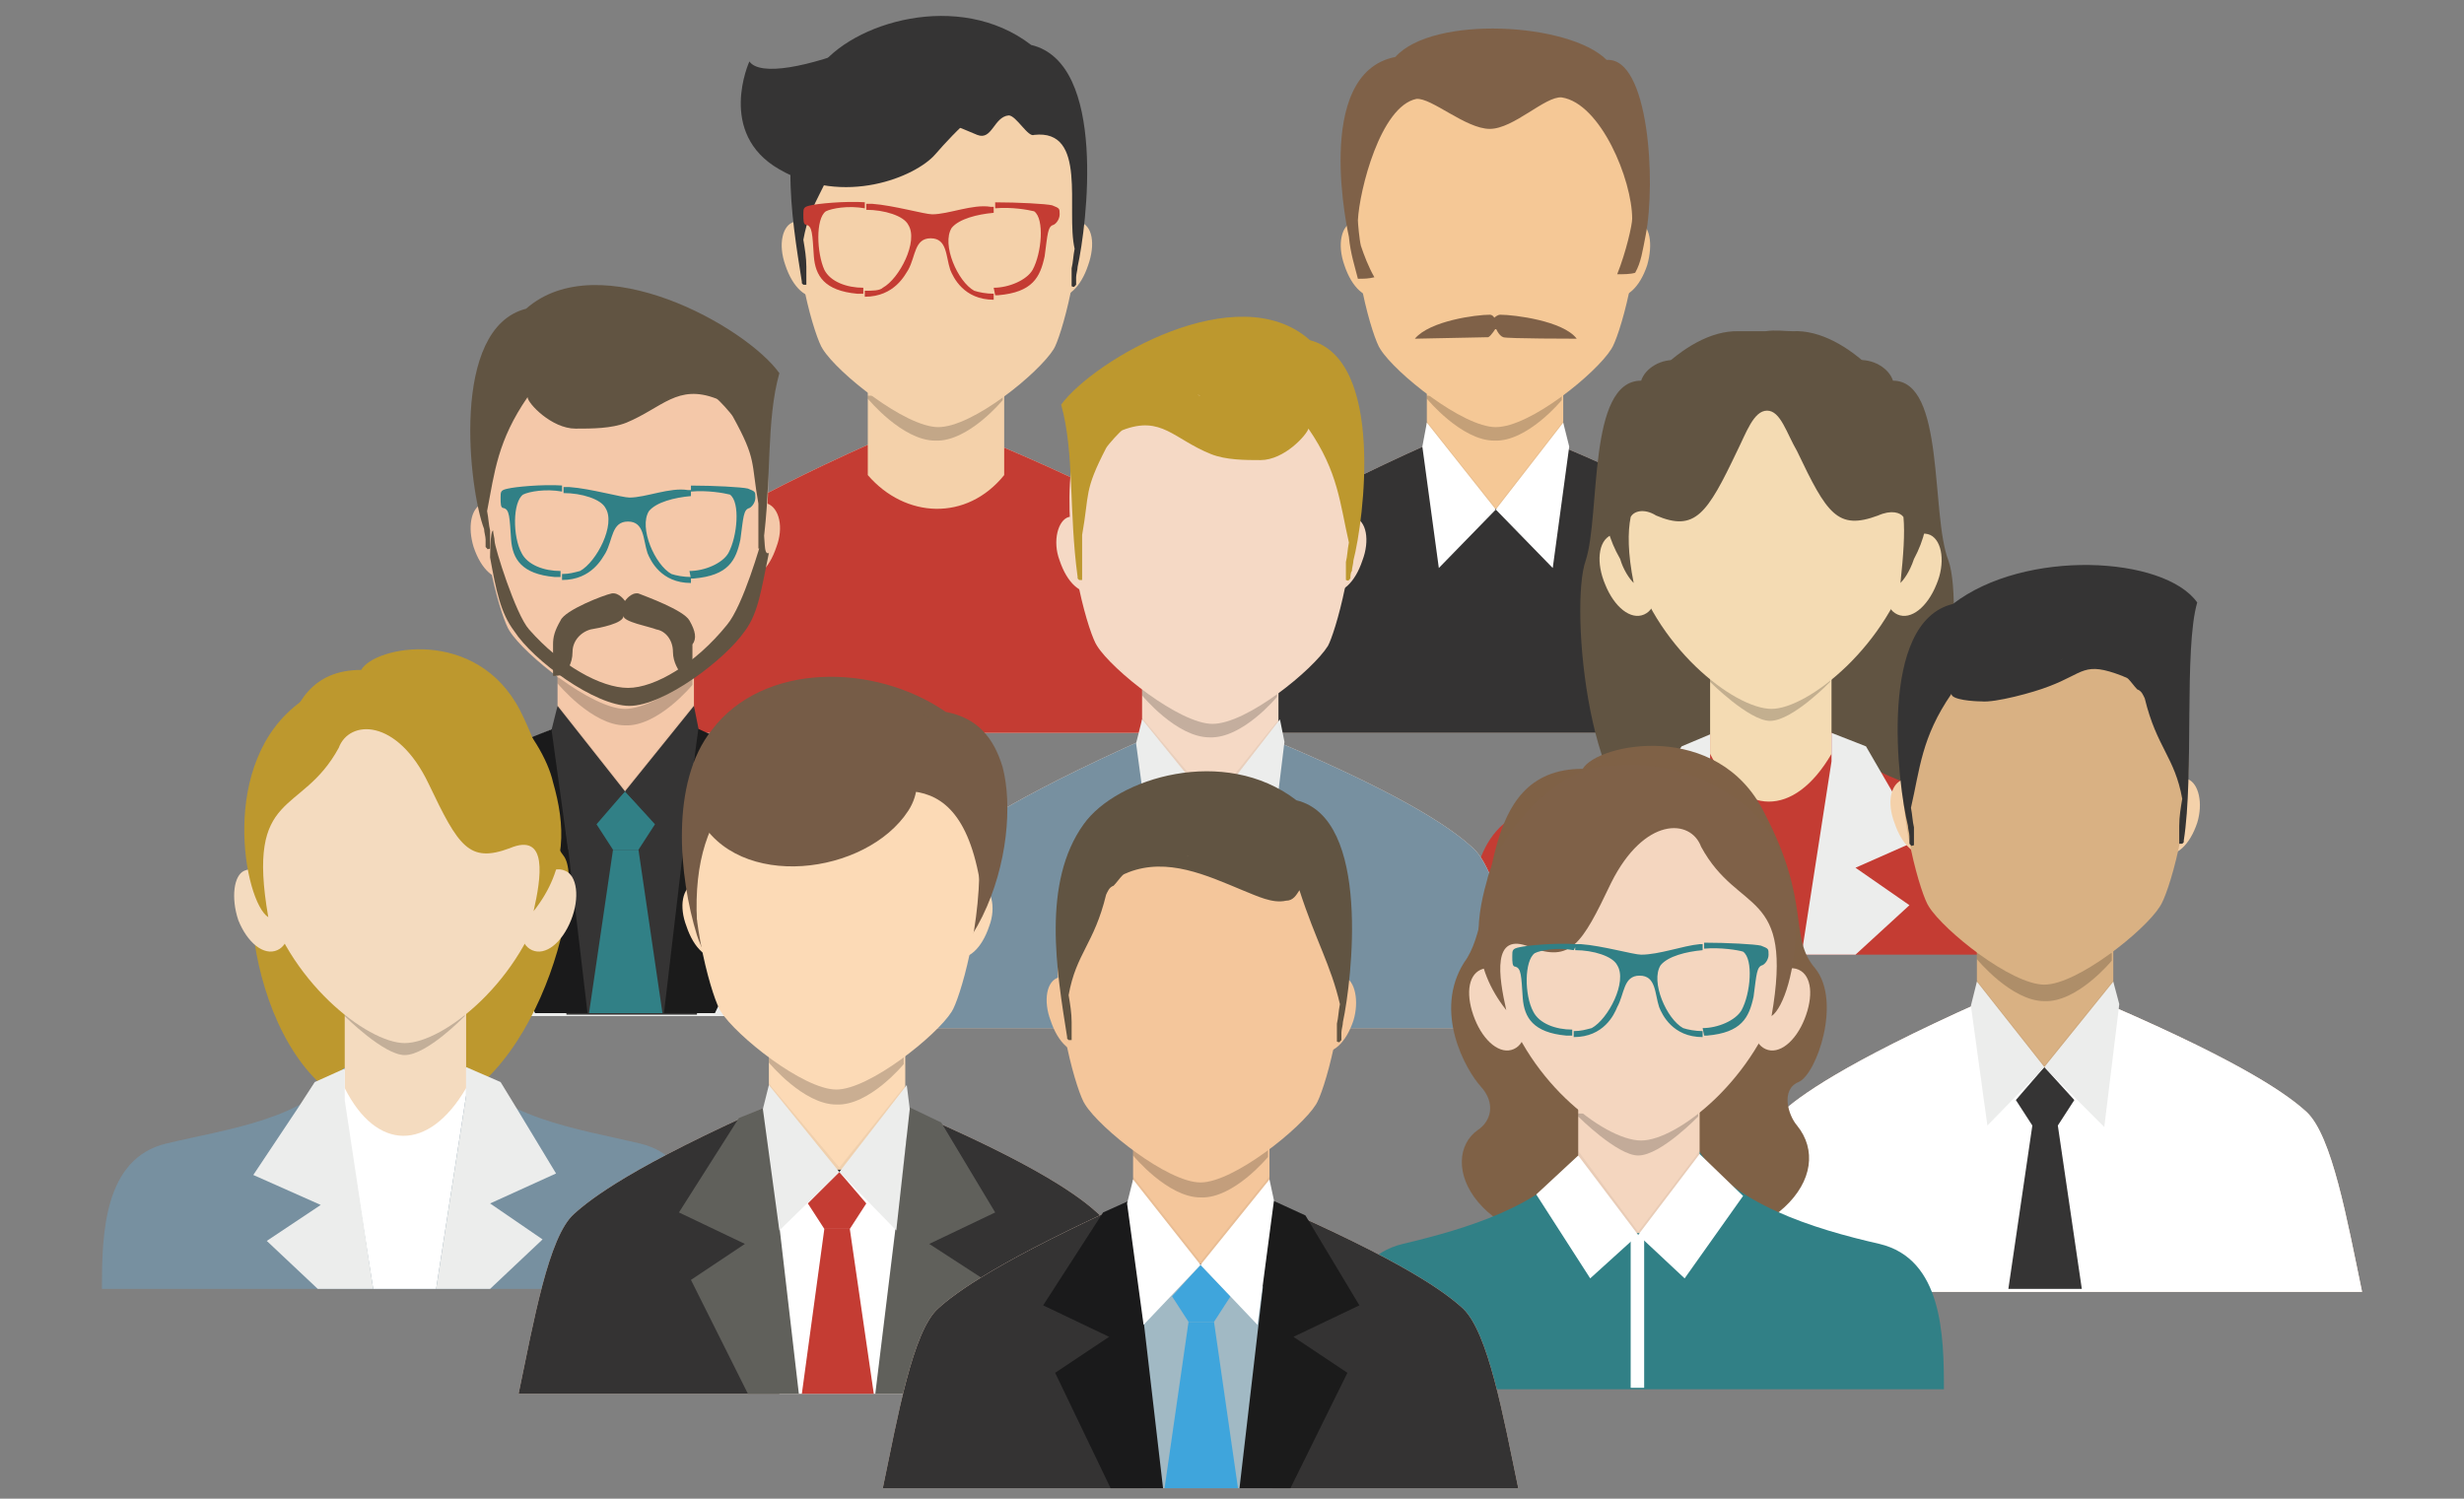 <?xml version="1.0" encoding="utf-8"?>
<!-- Generator: Adobe Illustrator 19.2.1, SVG Export Plug-In . SVG Version: 6.00 Build 0)  -->
<svg version="1.1" id="Calque_1" xmlns="http://www.w3.org/2000/svg" xmlns:xlink="http://www.w3.org/1999/xlink" x="0px" y="0px"
	 viewBox="0 0 164.4 100" style="enable-background:new 0 0 164.4 100;" xml:space="preserve">
<rect x="0" y="0" width="164.4" height="100" fill="#808080" stroke="none"/>
<style type="text/css">
	.st0{fill:#FDDDC9;}
	.st1{fill:#343333;}
	.st2{fill:#F5C896;}
	.st3{fill:#FFFFFF;}
	.st4{opacity:0.2;}
	.st5{clip-path:url(#SVGID_2_);fill:#010101;}
	.st6{fill:#7F6148;}
	.st7{opacity:5.000310e-002;}
	.st8{clip-path:url(#SVGID_4_);fill:#010101;}
	.st9{opacity:0.1;}
	.st10{clip-path:url(#SVGID_6_);fill:#010101;}
	.st11{fill:#C43C33;}
	.st12{fill:#F4D1AA;}
	.st13{clip-path:url(#SVGID_8_);fill:#010101;}
	.st14{fill:#353434;}
	.st15{clip-path:url(#SVGID_10_);fill:#010101;}
	.st16{fill:#ECEDEC;}
	.st17{fill:#F4C8A9;}
	.st18{fill:#1A1A1B;}
	.st19{fill:#1B1B1B;}
	.st20{fill:#318086;}
	.st21{clip-path:url(#SVGID_12_);fill:#010101;}
	.st22{clip-path:url(#SVGID_14_);fill:#010101;}
	.st23{clip-path:url(#SVGID_16_);fill:#010101;}
	.st24{fill:#615442;}
	.st25{fill:#BD982E;}
	.st26{fill:#7790A0;}
	.st27{fill:#F4DBBF;}
	.st28{clip-path:url(#SVGID_18_);fill:#010101;}
	.st29{fill:#F4DBB3;}
	.st30{clip-path:url(#SVGID_20_);fill:#010101;}
	.st31{fill:#D9B183;}
	.st32{clip-path:url(#SVGID_22_);fill:#010101;}
	.st33{clip-path:url(#SVGID_24_);fill:#010101;}
	.st34{clip-path:url(#SVGID_26_);fill:#010101;}
	.st35{fill:#F5D9C5;}
	.st36{clip-path:url(#SVGID_28_);fill:#010101;}
	.st37{clip-path:url(#SVGID_30_);fill:#010101;}
	.st38{clip-path:url(#SVGID_32_);fill:#010101;}
	.st39{fill:#7F6146;}
	.st40{fill:#F4D6BF;}
	.st41{clip-path:url(#SVGID_34_);fill:#010101;}
	.st42{clip-path:url(#SVGID_36_);fill:#010101;}
	.st43{fill:#FCDAB6;}
	.st44{fill:#60605B;}
	.st45{clip-path:url(#SVGID_38_);fill:#010101;}
	.st46{fill:#765C47;}
	.st47{clip-path:url(#SVGID_40_);fill:#010101;}
	.st48{clip-path:url(#SVGID_42_);fill:#010101;}
	.st49{fill:#F4C69B;}
	.st50{fill:#A1B9C4;}
	.st51{fill:#3FA5DC;}
	.st52{clip-path:url(#SVGID_44_);fill:#010101;}
	.st53{clip-path:url(#SVGID_46_);fill:#010101;}
	.st54{clip-path:url(#SVGID_48_);fill:#010101;}
</style>
<g>
	<path class="st0" d="M95.6,29.5c-9.4,4.2-12.3,6.4-13.4,7.4c-1.7,1.5-2.7,7.2-3.7,12h21.2H121c-1-4.8-2-10.4-3.7-12
		c-1.1-1-3.8-3.2-13.3-7.2L95.6,29.5z"/>
	<path class="st1" d="M95.6,29.5c-9.4,4.2-12.3,6.4-13.4,7.4c-1.7,1.5-2.7,7.2-3.7,12h21.2H121c-1-4.8-2-10.4-3.7-12
		c-1.1-1-3.8-3.2-13.3-7.2L95.6,29.5z"/>
	<path class="st2" d="M95.2,21.3v7v3.4c2.5,2.9,6.6,3.1,9.1,0v-3.4v-7C104.3,15.6,95.2,15.6,95.2,21.3"/>
	<path class="st2" d="M90.3,14.8c0.9-0.2,1.8,0.6,2.3,2.1c0.5,1.3,0.1,2.7-0.6,2.9c-0.9,0.2-1.8-0.6-2.3-2.1
		C89.2,16.3,89.5,15,90.3,14.8"/>
	<path class="st2" d="M109.3,14.8c-0.9-0.2-1.8,0.6-2.3,2.1c-0.5,1.3-0.1,2.7,0.6,2.9c0.9,0.2,1.8-0.6,2.3-2.1
		C110.3,16.3,110.1,15,109.3,14.8"/>
	<polygon class="st3" points="95.2,28.2 94.9,29.8 96,37.9 99.8,34 	"/>
	<g class="st4">
		<g>
			<g>
				<defs>
					<rect id="SVGID_1_" x="95.2" y="26.4" width="9.1" height="3.2"/>
				</defs>
				<clipPath id="SVGID_2_">
					<use xlink:href="#SVGID_1_"  style="overflow:visible;"/>
				</clipPath>
				<path class="st5" d="M95.2,26.4v0.2c0,0,2.3,2.8,4.5,2.8c2.2,0.1,4.5-2.7,4.5-2.7v-0.5"/>
			</g>
		</g>
	</g>
	<path class="st2" d="M99.8,2.6c-14,0-8.7,19.3-7.7,20.7c1,1.6,5.5,5.2,7.7,5.2c2.3,0,6.7-3.6,7.7-5.2
		C108.5,21.9,113.9,2.6,99.8,2.6"/>
	<path class="st6" d="M109.8,15.7c0.7-3.6,0.2-11.9-2.6-11.7C104.7,1.5,95.6,1,93.1,3.8c-5.6,1.1-3.1,12-3.1,12
		c0.1,1.1,0.4,2,0.6,2.8c0.4,0,0.7,0,1.1-0.1c-0.4-0.7-0.7-1.5-0.9-2.1c-0.1-0.4-0.2-1.5-0.2-1.7c0.1-2,1.5-7.6,3.9-8.1
		c1-0.1,3.3,2,4.9,2c1.6,0,3.7-2.2,4.8-2.1c2.6,0.4,4.7,5.5,4.7,8.1c0,0.4-0.4,2.2-1,3.7c0.4,0,0.9,0,1.2-0.1
		C109.5,17.5,109.6,16.7,109.8,15.7L109.8,15.7z"/>
	<polygon class="st3" points="104.3,28.2 104.7,29.8 103.6,37.9 99.8,34 	"/>
	<g class="st7">
		<g>
			<g>
				<defs>
					<rect id="SVGID_3_" x="95.2" y="28.1" width="9.1" height="5.9"/>
				</defs>
				<clipPath id="SVGID_4_">
					<use xlink:href="#SVGID_3_"  style="overflow:visible;"/>
				</clipPath>
				<polygon class="st8" points="95.2,28.2 99.8,34 104.3,28.2 104.3,28.1 99.8,33.9 95.2,28.1 				"/>
			</g>
		</g>
	</g>
	<g class="st9">
		<g>
			<g>
				<defs>
					<polygon id="SVGID_5_" points="98.9,37.8 100.6,37.8 100.6,37.8 					"/>
				</defs>
				<clipPath id="SVGID_6_">
					<use xlink:href="#SVGID_5_"  style="overflow:visible;"/>
				</clipPath>
				<polygon class="st10" points="98.9,37.8 100.6,37.8 100.6,37.8 				"/>
			</g>
		</g>
	</g>
	<path class="st6" d="M100.1,21c-0.2,0-0.4,0.2-0.4,0.2S99.6,21,99.4,21c-0.9,0-4,0.4-5,1.6c0,0,4.7-0.1,4.9-0.1
		c0.2-0.1,0.5-0.6,0.5-0.6s0.2,0.5,0.5,0.6c0.2,0.1,4.9,0.1,4.9,0.1C104.3,21.4,101,21,100.1,21"/>
	<path class="st0" d="M58.3,29.5c-9.4,4.2-12.3,6.4-13.4,7.4c-1.7,1.5-2.7,7.2-3.7,12h21.2h21.2c-1-4.8-2-10.4-3.7-12
		c-1.1-1-3.8-3.2-13.3-7.2L58.3,29.5z"/>
	<path class="st11" d="M58.3,29.5c-9.4,4.2-12.3,6.4-13.4,7.4c-1.7,1.5-2.7,7.2-3.7,12h21.2h21.2c-1-4.8-2-10.4-3.7-12
		c-1.1-1-3.8-3.2-13.3-7.2L58.3,29.5z"/>
	<path class="st12" d="M57.9,21.3v7v3.4c2.5,2.9,6.6,3.1,9.1,0v-3.4v-7C67.1,15.6,57.9,15.6,57.9,21.3"/>
	<path class="st12" d="M53,14.8c0.9-0.2,1.8,0.6,2.3,2.1c0.5,1.3,0.1,2.7-0.6,2.9c-0.9,0.2-1.8-0.6-2.3-2.1
		C51.9,16.3,52.2,15,53,14.8"/>
	<path class="st12" d="M72,14.8c-0.9-0.2-1.8,0.6-2.3,2.1c-0.5,1.3-0.1,2.7,0.6,2.9c0.9,0.2,1.8-0.6,2.3-2.1
		C73.1,16.3,72.9,15,72,14.8"/>
	<g class="st4">
		<g>
			<g>
				<defs>
					<rect id="SVGID_7_" x="57.9" y="26.4" width="9.1" height="3.2"/>
				</defs>
				<clipPath id="SVGID_8_">
					<use xlink:href="#SVGID_7_"  style="overflow:visible;"/>
				</clipPath>
				<path class="st13" d="M57.9,26.4v0.2c0,0,2.3,2.8,4.5,2.8c2.2,0.1,4.5-2.7,4.5-2.7v-0.5"/>
			</g>
		</g>
	</g>
	<path class="st12" d="M62.6,2.6c-14.1,0-8.7,19.3-7.7,20.7c1,1.6,5.5,5.2,7.7,5.2c2.3,0,6.7-3.6,7.7-5.2
		C71.2,21.9,76.6,2.6,62.6,2.6"/>
	<path class="st14" d="M68.8,3c-4.8-3.7-12-1.5-14.2,1.6c-2.8,3.9-1.8,9.8-1.1,14.2l0,0v0.1l0.1,0.1h0.2l0,0c0-0.4,0-1.2,0-1.2
		c0-0.6-0.1-1.2-0.2-1.8c0.5-2.8,1.7-3.4,2.5-6.7c0.1-0.2,0.2-0.5,0.5-0.6c0.2-0.2,0.4-0.5,0.6-0.7c0.1-0.1,0.2-0.1,0.4-0.2
		c2.6-1,5.2,0.2,7.6,1.2c1,0.4,1.1-1.2,2.1-1.3c0.5,0,1.3,1.5,1.7,1.3c3.6-0.4,2.1,5,2.7,7.6c-0.1,0.5-0.1,0.9-0.2,1.3
		c0,0,0,0.7,0,1.2l0,0c0,0,0.2,0.1,0.2,0l0.1-0.1c0-0.1,0-0.4,0-0.5c0-0.2,0.1-0.5,0.1-0.7C72.5,15.1,73.9,4.2,68.8,3 M61.6,6.7
		c-0.1,0-0.1,0-0.2-0.1C61.5,6.7,61.6,6.7,61.6,6.7C61.7,6.7,61.7,6.7,61.6,6.7"/>
	<g class="st9">
		<g>
			<g>
				<defs>
					<polygon id="SVGID_9_" points="61.7,37.8 63.4,37.8 63.4,37.8 					"/>
				</defs>
				<clipPath id="SVGID_10_">
					<use xlink:href="#SVGID_9_"  style="overflow:visible;"/>
				</clipPath>
				<polygon class="st15" points="61.7,37.8 63.4,37.8 63.4,37.8 				"/>
			</g>
		</g>
	</g>
	<path class="st14" d="M65.3,4.3c0,0-4-2.8-7.7-1.3s-6.9,2.1-7.6,1.1c0,0-2.2,4.8,2,7.2c4.3,2.5,9.1,0.5,10.4-1
		c1.3-1.5,3.7-4,4.9-3.6C68.4,7.3,65.3,4.3,65.3,4.3"/>
	<path class="st0" d="M37.4,48.4c-9.4,4.2-12.3,6.3-13.4,7.4c-1.7,1.5-2.7,7.2-3.7,12h21.2h21.2c-1-4.8-2-10.4-3.7-12
		c-1.1-1-3.8-3.1-13.3-7.2L37.4,48.4z"/>
	<path class="st16" d="M37.4,48.4c-9.4,4.2-12.3,6.3-13.4,7.4c-1.7,1.5-2.7,7.2-3.7,12h21.2h21.2c-1-4.8-2-10.4-3.7-12
		c-1.1-1-3.8-3.1-13.3-7.2L37.4,48.4z"/>
	<path class="st17" d="M37.2,40.1v7v3.4c2.5,2.9,6.6,3.1,9.1,0v-3.4v-7C46.3,34.5,37.2,34.5,37.2,40.1"/>
	<path class="st17" d="M32.2,33.6c0.9-0.2,1.8,0.6,2.3,2.1c0.5,1.3,0.1,2.7-0.6,2.9c-0.9,0.2-1.8-0.6-2.3-2.1
		C31.2,35.2,31.4,33.9,32.2,33.6"/>
	<path class="st17" d="M51.2,33.6c-0.9-0.2-1.8,0.6-2.3,2.1c-0.5,1.3-0.1,2.7,0.6,2.9c0.9,0.2,1.8-0.6,2.3-2.1
		C52.3,35.2,52,33.9,51.2,33.6"/>
	<path class="st14" d="M41.7,52.8c0,0-6.4,1.5-6.4,2c0,0.4,2.5,12.9,2.5,12.9h8.7l1-12.9L41.7,52.8z"/>
	<polygon class="st18" points="37.2,48.5 37.2,50.6 39.2,67.6 35.7,67.6 32,60 35.6,57.7 31.2,55.6 35.2,49.3 	"/>
	<polygon class="st19" points="46.3,48.5 46.3,50.6 44.3,67.6 47.7,67.6 51.4,60 47.9,57.7 52.3,55.6 48.7,49.6 	"/>
	<polygon class="st20" points="39.8,55 40.9,56.7 42.6,56.7 43.7,55 41.7,52.8 	"/>
	<polygon class="st20" points="40.9,56.7 39.3,67.6 44.2,67.6 42.6,56.7 	"/>
	<polygon class="st14" points="37.2,47.1 36.8,48.7 37.9,56.7 41.7,52.8 	"/>
	<g class="st4">
		<g>
			<g>
				<defs>
					<rect id="SVGID_11_" x="37.2" y="45.2" width="9.1" height="3.2"/>
				</defs>
				<clipPath id="SVGID_12_">
					<use xlink:href="#SVGID_11_"  style="overflow:visible;"/>
				</clipPath>
				<path class="st21" d="M37.2,45.2v0.4c0,0,2.3,2.8,4.5,2.8c2.2,0.1,4.5-2.7,4.5-2.7v-0.5"/>
			</g>
		</g>
	</g>
	<path class="st17" d="M41.7,21.4c-14.1,0-8.7,19.3-7.7,20.7c1,1.6,5.5,5.2,7.7,5.2c2.3,0,6.7-3.6,7.7-5.2
		C50.4,40.6,55.8,21.4,41.7,21.4"/>
	<polygon class="st14" points="46.3,47.1 46.6,48.6 45.5,56.8 41.7,52.8 	"/>
	<g class="st7">
		<g>
			<g>
				<defs>
					<rect id="SVGID_13_" x="37.2" y="47" width="9.1" height="5.9"/>
				</defs>
				<clipPath id="SVGID_14_">
					<use xlink:href="#SVGID_13_"  style="overflow:visible;"/>
				</clipPath>
				<polygon class="st22" points="37.2,47.1 41.7,52.8 46.3,47.1 46.3,47 41.7,52.7 37.2,47 				"/>
			</g>
		</g>
	</g>
	<g class="st9">
		<g>
			<g>
				<defs>
					<polygon id="SVGID_15_" points="40.9,56.7 42.6,56.7 42.6,56.7 					"/>
				</defs>
				<clipPath id="SVGID_16_">
					<use xlink:href="#SVGID_15_"  style="overflow:visible;"/>
				</clipPath>
				<polygon class="st23" points="40.9,56.7 42.6,56.7 42.6,56.7 				"/>
			</g>
		</g>
	</g>
	<path class="st24" d="M50.9,35.6c-0.1,0.2-0.1,0.5-0.1,0.5s-1.2,4.3-2.3,5.6c-2.1,2.6-4.8,4.2-6.6,4.2s-4.5-1.5-6.6-3.9
		c-0.9-1-2.3-5.5-2.3-5.9c0-0.2-0.1-0.5-0.1-0.7c-0.2,0-0.2,1.8-0.2,1.8c0.4,2.2,0.7,3.7,1.6,4.9c1.3,2,5.4,5,7.7,5
		c2.3,0,6.4-3.1,7.7-5c0.9-1.2,1.1-2.8,1.6-5.2C50.9,37.1,51.1,35.7,50.9,35.6"/>
	<path class="st24" d="M46,41.4c-0.4-0.7-2.9-1.6-3.4-1.8c-0.5-0.1-0.9,0.5-0.9,0.5s-0.4-0.6-0.9-0.5c-0.5,0.1-3.1,1.1-3.4,1.8
		c-0.4,0.7-0.5,1.1-0.5,1.6v2.1c0,0,0.5,0,0.7-0.1c0.2-0.2,0.6-0.7,0.6-1.5c0-0.7,0.5-1.3,1.2-1.5c0.6-0.1,2.2-0.4,2.2-0.9
		c0,0.4,1.7,0.7,2.2,0.9c0.6,0.1,1.1,0.7,1.1,1.5c0,0.7,0.4,1.3,0.6,1.5c0.2,0.2,0.7,0.1,0.7,0.1V43C46.5,42.6,46.4,42.1,46,41.4"/>
	<path class="st20" d="M46.1,38.6c0.1,0,0.1,0,0.2,0c2.3-0.2,2.8-1.2,3.1-2.6c0.2-1.5,0.2-2,0.6-2.1c0.2-0.1,0.4-0.4,0.4-0.7
		c0-0.4,0-0.4-0.5-0.6c-0.4-0.1-2.3-0.2-3.8-0.2v0.4c1.1-0.1,2.2,0.1,2.6,0.2c0.7,0.5,0.5,2.8-0.1,3.9c-0.4,0.7-1.6,1.2-2.6,1.2
		L46.1,38.6z M42,33.2c-0.5,0-2.6-0.6-4-0.7c-0.1,0-0.2,0-0.4,0v0.4c1.2,0,2.5,0.4,2.8,1c0.7,1.1-0.6,3.6-1.7,4.2
		c-0.4,0.1-0.7,0.2-1.2,0.2v0.4c2,0,2.7-1.5,2.9-1.8c0.5-0.9,0.4-2.1,1.5-2.1s1,1.2,1.3,2.1c0.2,0.5,0.9,2,2.9,2v-0.4
		c-0.5,0-1-0.1-1.3-0.2c-1.1-0.6-2.2-3.1-1.5-4.2c0.5-0.6,1.7-0.9,2.8-1v-0.4c-0.1,0-0.1,0-0.2,0C44.7,32.5,43.1,33.2,42,33.2
		 M37.6,32.4c-1.5-0.1-3.3,0.1-3.7,0.2c-0.5,0.1-0.5,0.2-0.5,0.6s0,0.7,0.2,0.7c0.4,0.1,0.4,0.6,0.5,2.1c0.1,1.3,0.7,2.3,2.9,2.5
		c0.1,0,0.2,0,0.4,0v-0.4c-1.1,0-2.2-0.4-2.6-1.2c-0.6-1.1-0.6-3.4,0.1-3.9c0.4-0.2,1.5-0.4,2.6-0.2V32.4z"/>
	<path class="st25" d="M24.1,44.7c0.9-1.6,7.7-2.9,10.6,2.7c2.8,5.6,1.3,7.6,2.9,9.7c1.6,2-2.1,17.4-10.8,17.4
		c-9.2,0-11.3-14.8-9.4-17.8C19.2,53.5,17.6,44.7,24.1,44.7"/>
	<path class="st26" d="M30.8,70.9c-0.1,0.1-7.7,0.2-7.9,0.4c-2.5,3.4-7.6,4-11.8,5c-4.2,1-4.3,6.1-4.3,9.7h40.2
		c0-3.6-0.1-8.7-4.3-9.7S33.1,74.6,30.8,70.9"/>
	<path class="st3" d="M31.1,71.3v1.8l-2,12.9h-4.2l-2-12.6v-2l0,0c0.1-0.1,7.9-0.2,7.9-0.4C30.9,71.1,30.9,71.2,31.1,71.3"/>
	<path class="st27" d="M23,62.7v6.6v3.3c2.1,4.2,5.6,4.3,8.1,0v-3.3v-6.6C31.1,57.3,23,57.3,23,62.7"/>
	<path class="st27" d="M37.7,58.1c-0.9-0.4-2,0.5-2.6,2s-0.5,2.9,0.4,3.3c0.9,0.4,2-0.5,2.6-2C38.7,59.9,38.5,58.4,37.7,58.1"/>
	<path class="st27" d="M16.3,58.1c0.9-0.4,2,0.5,2.6,2s0.5,2.9-0.4,3.3c-0.9,0.4-2-0.5-2.6-2C15.4,59.9,15.6,58.4,16.3,58.1"/>
	<g class="st4">
		<g>
			<g>
				<defs>
					<rect id="SVGID_17_" x="23" y="67.6" width="8.1" height="2.8"/>
				</defs>
				<clipPath id="SVGID_18_">
					<use xlink:href="#SVGID_17_"  style="overflow:visible;"/>
				</clipPath>
				<path class="st28" d="M23,67.6v0.2c0,0,2.6,2.6,4,2.6c1.5,0,4-2.6,4-2.6v-0.2H23z"/>
			</g>
		</g>
	</g>
	<path class="st27" d="M27,69.6c-2.5,0-7.9-4.2-9.4-10.1c-1.7-6,1.5-14.6,9.4-14.6s11.2,8.6,9.4,14.6C34.9,65.4,29.6,69.6,27,69.6"
		/>
	<path class="st25" d="M28.6,52.3c2,4.2,2.7,5.3,5.4,4.3c2.6-1.1,2.1,2,1.6,4.2c2.3-2.9,2.1-5.8,1.3-8.6c-0.7-3.1-4.8-7.9-8.5-7.7
		c-2-0.2-5,0-8.3,2.3c-5.6,4-3.8,13.4-2.2,14.4c-1.5-8.6,2.2-6.7,4.7-11.3C23.3,48,26.5,47.9,28.6,52.3"/>
	<polygon class="st16" points="24.9,86 21.5,86 21.2,86 17.8,82.8 21.4,80.4 16.9,78.4 19.9,73.9 21,72.2 23,71.3 23,73.4 	"/>
	<polygon class="st16" points="32.7,80.3 36.2,82.7 32.7,86 32.4,86 29.1,86 29.1,86 31.1,73.1 31.1,71.2 33.4,72.2 34.5,74 
		37.1,78.3 	"/>
	<path class="st24" d="M109.5,25.4c0.5-1.6,4.3-2.9,5.8,2.7c1.6,5.6,0.7,7.6,1.6,9.7c0.9,2-1.1,17.4-5.9,17.4
		c-5,0-6.3-14.8-5.2-17.8C106.8,34.3,105.9,25.4,109.5,25.4"/>
	<path class="st24" d="M126.3,25.4c-0.5-1.6-4.3-2.9-5.8,2.7c-1.6,5.6-0.7,7.6-1.6,9.7c-0.9,2,1.1,17.4,5.9,17.4
		c5,0,6.3-14.8,5.2-17.8C128.8,34.3,129.8,25.4,126.3,25.4"/>
	<path class="st11" d="M122,48.6c-0.1,0.1-7.7,0.2-7.9,0.4c-2.5,3.4-7.6,4-11.8,5c-4.2,1-4.3,6.1-4.3,9.7h40.4
		c0-3.6-0.1-8.7-4.3-9.7C129.8,53,124.3,52.2,122,48.6"/>
	<path class="st11" d="M122.2,49v2l-2,12.9h-4.2l-2-12.6v-2l0,0c0.1-0.1,7.9-0.2,7.9-0.4C122.1,48.7,122.1,48.9,122.2,49"/>
	<path class="st29" d="M114.1,40.4V47v3.3c2.1,4.2,5.6,4.3,8.1,0V47v-6.6C122.2,35,114.1,35,114.1,40.4"/>
	<path class="st29" d="M128.8,35.7c-0.9-0.4-2,0.5-2.6,2c-0.6,1.5-0.5,2.9,0.4,3.3c0.9,0.4,2-0.5,2.6-2
		C129.8,37.6,129.6,36.1,128.8,35.7"/>
	<path class="st29" d="M107.5,35.7c0.9-0.4,2,0.5,2.6,2c0.6,1.5,0.5,2.9-0.4,3.3c-0.9,0.4-2-0.5-2.6-2
		C106.5,37.6,106.6,36.1,107.5,35.7"/>
	<g class="st4">
		<g>
			<g>
				<defs>
					<rect id="SVGID_19_" x="114.1" y="45.3" width="8.1" height="2.8"/>
				</defs>
				<clipPath id="SVGID_20_">
					<use xlink:href="#SVGID_19_"  style="overflow:visible;"/>
				</clipPath>
				<path class="st30" d="M114.1,45.3v0.2c0,0,2.6,2.6,4,2.6c1.5,0,4-2.6,4-2.6v-0.2H114.1z"/>
			</g>
		</g>
	</g>
	<path class="st29" d="M118.2,47.3c-2.5,0-7.9-4.2-9.4-10.1c-1.6-6,1.5-14.6,9.4-14.6s11.2,8.6,9.4,14.6
		C126,43.1,120.6,47.3,118.2,47.3"/>
	<path class="st24" d="M128.1,29.8c-0.7-3.1-4.8-7.9-8.5-7.7c-0.5,0-1.1-0.1-1.8,0c-0.6,0-1.2,0-1.8,0c-3.7-0.1-7.7,4.7-8.5,7.7
		c-0.6,2.5-0.9,4.9,0.6,7.5c0.2,0.7,0.6,1.3,0.9,1.6c-0.4-2-0.4-3.4-0.2-4.4c0.2-0.4,0.9-0.6,1.7-0.1c2.6,1.1,3.4-0.1,5.4-4.3
		c0.6-1.2,1.1-2.7,2-2.7s1.3,1.5,2,2.7c2,4.2,2.7,5.3,5.4,4.3c0.9-0.4,1.5-0.2,1.7,0.1c0.1,1.1,0,2.5-0.2,4.4
		c0.2-0.2,0.6-0.7,0.9-1.6C129.1,34.7,128.7,32.3,128.1,29.8"/>
	<polygon class="st16" points="116.1,63.7 112.6,63.7 112.4,63.7 109,60.5 112.5,58.1 108.1,56.1 111,51.6 112.2,49.8 114.1,49 
		114.1,50.9 	"/>
	<polygon class="st16" points="123.8,57.9 127.4,60.4 123.8,63.7 123.6,63.7 120.2,63.7 120.2,63.7 122.2,50.8 122.2,48.9 
		124.5,49.8 125.6,51.7 128.1,56 	"/>
	<path class="st0" d="M132.3,66.8c-9.4,4.2-12.3,6.4-13.4,7.4c-1.7,1.5-2.7,7.2-3.7,12h21.2h21.2c-1-4.8-2-10.4-3.7-12
		c-1.1-1-3.8-3.1-13.3-7.2L132.3,66.8z"/>
	<path class="st3" d="M132.3,66.8c-9.4,4.2-12.3,6.4-13.4,7.4c-1.7,1.5-2.7,7.2-3.7,12h21.2h21.2c-1-4.8-2-10.4-3.7-12
		c-1.1-1-3.8-3.1-13.3-7.2L132.3,66.8z"/>
	<path class="st31" d="M131.9,58.6v7V69c2.5,2.9,6.6,3.1,9.1,0v-3.4v-7C141,52.9,131.9,52.9,131.9,58.6"/>
	<path class="st12" d="M127,52c0.9-0.2,1.8,0.6,2.3,2.1c0.5,1.3,0.1,2.7-0.6,2.9c-0.9,0.2-1.8-0.6-2.3-2.1
		C125.9,53.6,126.1,52.3,127,52"/>
	<path class="st12" d="M146,52c-0.9-0.2-1.8,0.6-2.3,2.1c-0.5,1.3-0.1,2.7,0.6,2.9c0.9,0.2,1.8-0.6,2.3-2.1
		C147,53.6,146.7,52.3,146,52"/>
	<polygon class="st14" points="134.5,73.4 135.6,75.1 137.3,75.1 138.4,73.4 136.4,71.2 	"/>
	<polygon class="st14" points="135.6,75.1 134,86 138.9,86 137.3,75.1 	"/>
	<polygon class="st16" points="131.9,65.5 131.5,67.1 132.6,75.1 136.4,71.2 	"/>
	<g class="st4">
		<g>
			<g>
				<defs>
					<rect id="SVGID_21_" x="131.9" y="63.6" width="9.1" height="3.2"/>
				</defs>
				<clipPath id="SVGID_22_">
					<use xlink:href="#SVGID_21_"  style="overflow:visible;"/>
				</clipPath>
				<path class="st32" d="M131.9,63.6v0.4c0,0,2.3,2.8,4.5,2.8c2.2,0.1,4.5-2.7,4.5-2.7v-0.5"/>
			</g>
		</g>
	</g>
	<path class="st31" d="M136.4,39.8c-14.1,0-8.7,19.3-7.7,20.7c1,1.6,5.5,5.2,7.7,5.2c2.2,0,6.7-3.6,7.7-5.2
		C145.2,59,150.6,39.8,136.4,39.8"/>
	<path class="st14" d="M130.3,40.3c4.8-3.7,14.1-3.2,16.3-0.1c-0.9,3.1-0.2,11.5-0.9,15.9l0,0v0.1l-0.1,0.1h-0.2l0,0
		c0-0.4,0-1.2,0-1.2c0-0.6,0.1-1.2,0.2-1.8c-0.5-2.8-1.7-3.4-2.5-6.7c-0.1-0.2-0.2-0.5-0.5-0.6c-0.2-0.2-0.4-0.5-0.6-0.7
		c-0.1-0.1-0.2-0.1-0.4-0.2c-2.6-1-2.5-0.2-4.9,0.7c-1,0.4-3.6,1.1-4.5,1c-0.5,0-2-0.1-2-0.5c-2,2.9-2.1,5-2.7,7.6
		c0.1,0.5,0.1,0.9,0.2,1.3c0,0,0,0.7,0,1.2l0,0c-0.1,0-0.2,0.1-0.2,0l-0.1-0.1c0-0.1,0-0.4,0-0.5c0-0.2-0.1-0.5-0.1-0.7
		C126.6,52.3,125.3,41.5,130.3,40.3 M137.5,44c0.1,0,0.1,0,0.2-0.1C137.7,44,137.5,44,137.5,44C137.4,44,137.5,44,137.5,44"/>
	<polygon class="st16" points="141,65.5 141.4,67 140.4,75.2 136.4,71.2 	"/>
	<g class="st7">
		<g>
			<g>
				<defs>
					<rect id="SVGID_23_" x="131.9" y="65.4" width="9.1" height="5.9"/>
				</defs>
				<clipPath id="SVGID_24_">
					<use xlink:href="#SVGID_23_"  style="overflow:visible;"/>
				</clipPath>
				<polygon class="st33" points="131.9,65.5 136.4,71.2 141,65.5 141,65.4 136.4,71.1 131.9,65.4 				"/>
			</g>
		</g>
	</g>
	<g class="st9">
		<g>
			<g>
				<defs>
					<polygon id="SVGID_25_" points="135.6,75.1 137.3,75.1 137.3,75.1 					"/>
				</defs>
				<clipPath id="SVGID_26_">
					<use xlink:href="#SVGID_25_"  style="overflow:visible;"/>
				</clipPath>
				<polygon class="st34" points="135.6,75.1 137.3,75.1 137.3,75.1 				"/>
			</g>
		</g>
	</g>
	<path class="st0" d="M76.6,49.2c-9.4,4.2-12.3,6.4-13.4,7.4c-1.7,1.5-2.7,7.2-3.7,12h21.2H102c-1-4.8-2-10.4-3.7-12
		c-1.1-1-3.8-3.2-13.3-7.2L76.6,49.2z"/>
	<path class="st26" d="M76.6,49.2c-9.4,4.2-12.3,6.4-13.4,7.4c-1.7,1.5-2.7,7.2-3.7,12h21.2H102c-1-4.8-2-10.4-3.7-12
		c-1.1-1-3.8-3.2-13.3-7.2L76.6,49.2z"/>
	<path class="st35" d="M76.2,41v7v3.4c2.5,2.9,6.6,3.1,9.1,0V48v-7C85.4,35.4,76.2,35.4,76.2,41"/>
	<path class="st35" d="M71.3,34.5c0.9-0.2,1.8,0.6,2.3,2.1c0.5,1.3,0.1,2.7-0.6,2.9c-0.9,0.2-1.8-0.6-2.3-2.1
		C70.2,36.1,70.6,34.7,71.3,34.5"/>
	<path class="st35" d="M90.3,34.5c-0.9-0.2-1.8,0.6-2.3,2.1c-0.5,1.3-0.1,2.7,0.6,2.9c0.9,0.2,1.8-0.6,2.3-2.1
		C91.4,36.1,91.2,34.7,90.3,34.5"/>
	<polygon class="st14" points="78.9,55.9 80,57.6 81.7,57.6 82.8,55.9 80.9,53.8 	"/>
	<polygon class="st14" points="80,57.6 78.4,68.5 83.3,68.5 81.7,57.6 	"/>
	<polygon class="st16" points="76.2,48 75.8,49.6 76.9,57.7 80.9,53.8 	"/>
	<g class="st4">
		<g>
			<g>
				<defs>
					<rect id="SVGID_27_" x="76.2" y="46" width="9.1" height="3.2"/>
				</defs>
				<clipPath id="SVGID_28_">
					<use xlink:href="#SVGID_27_"  style="overflow:visible;"/>
				</clipPath>
				<path class="st36" d="M76.2,46v0.4c0,0,2.3,2.8,4.5,2.8c2.2,0.1,4.5-2.7,4.5-2.7V46"/>
			</g>
		</g>
	</g>
	<path class="st35" d="M80.9,22.4c-14.1,0-8.7,19.3-7.7,20.7c1,1.6,5.5,5.2,7.7,5.2c2.3,0,6.7-3.6,7.7-5.2
		C89.5,41.5,94.9,22.4,80.9,22.4"/>
	<path class="st25" d="M87.4,22.7C82.6,18.4,73,24,70.8,27c0.9,3.2,0.5,7.1,1.1,11.5l0,0v0.1l0.1,0.1h0.2l0,0c0-0.4,0-1.2,0-1.2
		c0-0.6,0-1.2,0-1.8c0.5-2.8,0.1-2.9,1.6-5.8c0.1-0.2,1-1.2,1.1-1.2c2.6-1,3.4,0.6,5.9,1.6c1,0.4,2.3,0.4,3.3,0.4
		c1.6,0,3.1-1.7,3.2-2.1c2,2.9,2.1,5,2.7,7.6c-0.1,0.5-0.1,0.9-0.2,1.3c0,0,0,0.7,0,1.2l0,0c0,0,0.2,0.1,0.2,0l0.1-0.1
		c0-0.1,0-0.4,0.1-0.5c0-0.2,0.1-0.5,0.1-0.7C91,34.7,92.4,24,87.4,22.7 M80.1,26.4c-0.1,0-0.1,0-0.2-0.1
		C80,26.4,80.1,26.4,80.1,26.4C80.3,26.4,80.1,26.4,80.1,26.4"/>
	<path class="st24" d="M35.1,20.6c4.9-4.3,14.7,1.2,16.9,4.3c-0.9,3.2-0.5,7.1-1.1,11.5l0,0v0.1l-0.1,0.1h-0.2l0,0
		c0-0.4,0-1.2,0-1.2c0-0.6,0-1.2,0-1.8c-0.5-2.8-0.1-2.9-1.7-5.8c-0.1-0.2-1-1.2-1.1-1.2c-2.6-1-3.6,0.6-6,1.6
		c-1,0.4-2.3,0.4-3.4,0.4c-1.6,0-3.2-1.7-3.2-2.1c-2,2.9-2.2,5-2.7,7.6c0.1,0.5,0.1,0.9,0.2,1.3c0,0,0,0.7,0,1.2l0,0
		c0,0-0.2,0.1-0.2,0l-0.1-0.1c0-0.1,0-0.4,0-0.5c0-0.2-0.1-0.5-0.1-0.7C31.3,32.7,30,21.9,35.1,20.6 M42.5,24.3c0.1,0,0.1,0,0.2-0.1
		C42.6,24.3,42.6,24.3,42.5,24.3L42.5,24.3"/>
	<polygon class="st16" points="85.4,48 85.7,49.5 84.7,57.7 80.9,53.8 	"/>
	<g class="st7">
		<g>
			<g>
				<defs>
					<rect id="SVGID_29_" x="76.2" y="47.9" width="9.1" height="5.9"/>
				</defs>
				<clipPath id="SVGID_30_">
					<use xlink:href="#SVGID_29_"  style="overflow:visible;"/>
				</clipPath>
				<polygon class="st37" points="76.2,48 80.9,53.8 85.4,48 85.4,47.9 80.9,53.5 76.2,47.9 				"/>
			</g>
		</g>
	</g>
	<g class="st9">
		<g>
			<g>
				<defs>
					<polygon id="SVGID_31_" points="80,57.6 81.7,57.6 81.7,57.6 					"/>
				</defs>
				<clipPath id="SVGID_32_">
					<use xlink:href="#SVGID_31_"  style="overflow:visible;"/>
				</clipPath>
				<polygon class="st38" points="80,57.6 81.7,57.6 81.7,57.6 				"/>
			</g>
		</g>
	</g>
	<path class="st39" d="M105.6,51.3c1-1.7,9-3.3,12.1,2.9c3.2,6.1,1.6,8.3,3.4,10.4c1.8,2.2,0.1,7.1-1.1,7.6
		c-1.2,0.5-0.7,2.2-0.1,2.9c2.6,3.2-1.1,8.5-11.2,8.5c-10.7,0-12.8-6.3-10.1-8.2c0.9-0.6,1.2-1.8,0.2-2.9c-1-1.1-3.2-5-1.1-8.3
		C100.1,61,98.3,51.3,105.6,51.3"/>
	<path class="st20" d="M113.3,76.7c-0.1,0.1-7.9,0.2-7.9,0.4c-2.5,3.4-7.6,4.9-11.8,5.9c-4.2,1-4.3,6.1-4.3,9.7h40.4
		c0-3.6-0.1-8.7-4.3-9.7C121,82,115.5,80.3,113.3,76.7"/>
	<path class="st40" d="M105.3,69.2v6.6v3.3c2,4.2,5.6,4.3,8.1,0v-3.3v-6.6C113.4,63.9,105.3,63.9,105.3,69.2"/>
	<path class="st40" d="M120,64.7c-0.9-0.4-2,0.5-2.6,2s-0.5,2.9,0.4,3.3c0.9,0.4,2-0.5,2.6-2C121,66.5,120.9,65.1,120,64.7"/>
	<path class="st40" d="M98.8,64.7c0.9-0.4,2,0.5,2.6,2s0.5,2.9-0.4,3.3c-0.9,0.4-2-0.5-2.6-2C97.8,66.5,97.9,65.1,98.8,64.7"/>
	<g class="st4">
		<g>
			<g>
				<defs>
					<rect id="SVGID_33_" x="105.3" y="74.3" width="8.1" height="2.8"/>
				</defs>
				<clipPath id="SVGID_34_">
					<use xlink:href="#SVGID_33_"  style="overflow:visible;"/>
				</clipPath>
				<path class="st41" d="M105.3,74.3v0.2c0,0,2.6,2.6,4,2.6c1.5,0,4-2.6,4-2.6v-0.2H105.3z"/>
			</g>
		</g>
	</g>
	<path class="st40" d="M109.5,76.1c-2.5,0-7.9-4.2-9.4-10.1c-1.6-6,1.5-14.6,9.4-14.6s11.2,8.6,9.4,14.6
		C117.2,72,111.9,76.1,109.5,76.1"/>
	<path class="st6" d="M107.5,58.9c-2,4.2-2.7,5.3-5.4,4.3c-2.6-1.1-2.1,2-1.6,4.2c-2.3-2.9-2.1-5.8-1.3-8.6c0.7-3.1,4.8-7.9,8.5-7.7
		c2-0.2,5,0,8.3,2.3c5.6,4,3.8,13.3,2.2,14.4c1.5-8.6-2.2-6.7-4.7-11.3C112.8,54.6,109.7,54.5,107.5,58.9"/>
	<rect x="108.8" y="82.4" class="st3" width="0.9" height="10.2"/>
	<polygon class="st3" points="105.3,77.1 102.5,79.7 106.1,85.3 109.3,82.4 	"/>
	<polygon class="st3" points="113.4,77 116.3,79.8 112.4,85.3 109.3,82.4 	"/>
	<path class="st20" d="M113.7,69.1c0.1,0,0.1,0,0.2,0c2.3-0.2,2.8-1.2,3.1-2.6c0.2-1.5,0.2-2,0.6-2.1c0.2-0.1,0.4-0.4,0.4-0.7
		c0-0.4,0-0.4-0.5-0.6c-0.4-0.1-2.3-0.2-3.8-0.2v0.4c1.1-0.1,2.3,0.1,2.6,0.2c0.7,0.5,0.5,2.8-0.1,3.9c-0.4,0.7-1.6,1.2-2.6,1.2
		L113.7,69.1z M109.5,63.7c-0.5,0-2.6-0.6-4-0.7c-0.1,0-0.2,0-0.4,0v0.4c1.2,0,2.5,0.4,2.8,1c0.7,1.1-0.6,3.6-1.7,4.2
		c-0.4,0.1-0.7,0.2-1.2,0.2v0.4c2,0,2.7-1.5,2.9-2c0.5-0.9,0.4-2.1,1.5-2.1c1.1,0,1,1.2,1.3,2.1c0.2,0.5,0.9,2,2.9,2v-0.4
		c-0.5,0-1-0.1-1.3-0.2c-1.1-0.6-2.2-3.1-1.5-4.2c0.5-0.6,1.7-0.9,2.8-1V63c-0.1,0-0.1,0-0.2,0C112.3,63.1,110.7,63.7,109.5,63.7
		 M105.2,63c-1.5-0.1-3.4,0.1-3.8,0.2c-0.5,0.1-0.5,0.2-0.5,0.6s0,0.7,0.2,0.7c0.4,0.1,0.4,0.6,0.5,2.1c0.1,1.3,0.7,2.3,2.9,2.5
		c0.1,0,0.2,0,0.4,0v-0.4c-1.1,0-2.2-0.4-2.6-1.2c-0.6-1.1-0.6-3.4,0.1-3.9c0.4-0.2,1.5-0.4,2.6-0.2L105.2,63z"/>
	<g class="st7">
		<g>
			<g>
				<defs>
					<rect id="SVGID_35_" x="105.3" y="76.8" width="8.1" height="5.5"/>
				</defs>
				<clipPath id="SVGID_36_">
					<use xlink:href="#SVGID_35_"  style="overflow:visible;"/>
				</clipPath>
				<polygon class="st42" points="105.3,77.1 109.3,82.4 113.4,77 113.4,76.8 109.3,82.2 105.3,76.8 				"/>
			</g>
		</g>
	</g>
	<path class="st0" d="M51.7,73.6C42.2,77.8,39.4,80,38.3,81c-1.7,1.5-2.7,7.2-3.7,12h21.2h21.2c-1-4.8-2-10.4-3.7-12
		c-1.1-1-3.8-3.2-13.3-7.2L51.7,73.6z"/>
	<path class="st1" d="M51.7,73.6C42.2,77.8,39.4,80,38.3,81c-1.7,1.5-2.7,7.2-3.7,12h21.2h21.2c-1-4.8-2-10.4-3.7-12
		c-1.1-1-3.8-3.2-13.3-7.2L51.7,73.6z"/>
	<path class="st43" d="M51.3,65.4v7v3.4c2.5,2.9,6.6,3.1,9.1,0v-3.4v-7C60.5,59.8,51.3,59.8,51.3,65.4"/>
	<path class="st43" d="M46.4,58.9c0.9-0.2,1.8,0.6,2.3,2.1c0.5,1.3,0.1,2.7-0.6,2.9c-0.9,0.2-1.8-0.6-2.3-2.1
		C45.3,60.5,45.5,59.2,46.4,58.9"/>
	<path class="st43" d="M65.4,58.9c-0.9-0.2-1.8,0.6-2.3,2.1c-0.5,1.3-0.1,2.7,0.6,2.9c0.9,0.2,1.8-0.6,2.3-2.1
		C66.5,60.5,66.1,59.2,65.4,58.9"/>
	<path class="st3" d="M56,78.2c0,0-6.4,1.5-6.4,2C49.6,80.5,52,93,52,93h8.6l1-12.9L56,78.2z"/>
	<polygon class="st44" points="51.3,73.8 51.3,75.8 53.3,93 49.9,93 46.1,85.4 49.7,83 45.3,80.9 49.3,74.6 	"/>
	<polygon class="st44" points="60.5,73.8 60.5,75.8 58.4,93 61.9,93 65.7,85.4 62,83 66.4,80.9 62.8,74.9 	"/>
	<polygon class="st11" points="53.9,80.3 55,82 56.7,82 57.8,80.3 56,78.2 	"/>
	<polygon class="st11" points="55,82 53.5,93 58.3,93 56.7,82 	"/>
	<polygon class="st16" points="51.3,72.4 50.9,74 52,82.1 56,78.2 	"/>
	<g class="st4">
		<g>
			<g>
				<defs>
					<rect id="SVGID_37_" x="51.3" y="70.5" width="9.1" height="3.2"/>
				</defs>
				<clipPath id="SVGID_38_">
					<use xlink:href="#SVGID_37_"  style="overflow:visible;"/>
				</clipPath>
				<path class="st45" d="M51.3,70.5v0.4c0,0,2.3,2.8,4.5,2.8c2.2,0.1,4.5-2.7,4.5-2.7v-0.5"/>
			</g>
		</g>
	</g>
	<path class="st46" d="M63.1,47.5c2.1,0.4,3.2,1.7,3.8,3.7c1.3,5-1.3,16.1-10.8,16.2c-4.8,0.1-8.3-1.1-9.6-5
		c-1.2-3.9-1.8-10.2,1-13.7C50.9,44.2,58.3,44.2,63.1,47.5"/>
	<path class="st43" d="M55.8,46.8c-14.1,0-8.7,19.3-7.7,20.7c1,1.6,5.5,5.2,7.7,5.2c2.2,0,6.7-3.6,7.7-5.2
		C64.5,66,69.9,46.8,55.8,46.8"/>
	<path class="st46" d="M49.1,52.8c2.5,1.5,4.4-0.7,6.7,0.2c2.2,1,8.3-3.7,9.7,6.6c2.1-7.5-1.1-12.8-9.2-13.1
		c-8.7-0.4-12.3,7.6-9.8,15C46.3,57.4,47.3,54.7,49.1,52.8"/>
	<path class="st46" d="M46.6,54.5c2.6,5,11.2,3.9,14-0.4c1.5-2.3-0.1-5.2-2.5-5.9c-2.2-0.7-4.2,0.4-6.3,0.9c1.3-0.4-0.5-0.1-0.9-0.1
		c-0.9-0.1-1.5,0.4-2.3,0.5C46.4,49.8,45.7,52.7,46.6,54.5"/>
	<path class="st11" d="M66.4,19.7c0.1,0,0.1,0,0.2,0c2.3-0.2,2.8-1.2,3.1-2.6c0.2-1.5,0.2-2,0.6-2.1c0.2-0.1,0.4-0.4,0.4-0.7
		c0-0.4,0-0.4-0.5-0.6c-0.4-0.1-2.3-0.2-3.8-0.2v0.4c1.1-0.1,2.2,0.1,2.6,0.2c0.7,0.5,0.5,2.8-0.1,3.9c-0.4,0.7-1.6,1.2-2.6,1.2
		L66.4,19.7z M62.2,14.3c-0.5,0-2.6-0.6-4-0.7c-0.1,0-0.2,0-0.4,0v0.4c1.2,0,2.5,0.4,2.8,1c0.7,1.1-0.6,3.6-1.7,4.2
		c-0.2,0.2-0.7,0.2-1.2,0.2v0.4c2,0,2.7-1.5,2.9-1.8c0.5-0.9,0.4-2.1,1.5-2.1c1.1,0,1,1.2,1.3,2.1c0.2,0.5,0.9,2,2.9,2v-0.4
		c-0.5,0-1-0.1-1.3-0.2c-1.1-0.6-2.2-3.1-1.5-4.2c0.5-0.6,1.7-0.9,2.8-1v-0.4c-0.1,0-0.1,0-0.2,0C64.9,13.6,63.3,14.3,62.2,14.3
		 M57.8,13.5c-1.5-0.1-3.3,0.1-3.7,0.2c-0.5,0.1-0.5,0.2-0.5,0.6c0,0.4,0,0.7,0.2,0.7c0.4,0.1,0.4,0.6,0.5,2.1
		c0.1,1.3,0.7,2.3,2.9,2.5c0.1,0,0.2,0,0.4,0v-0.4c-1.1,0-2.2-0.4-2.6-1.2c-0.5-1.1-0.6-3.4,0.1-3.9c0.4-0.2,1.5-0.4,2.6-0.2V13.5z"
		/>
	<polygon class="st16" points="60.5,72.4 60.7,74 59.8,82.1 56,78.2 	"/>
	<g class="st7">
		<g>
			<g>
				<defs>
					<rect id="SVGID_39_" x="51.3" y="72.3" width="9.1" height="5.9"/>
				</defs>
				<clipPath id="SVGID_40_">
					<use xlink:href="#SVGID_39_"  style="overflow:visible;"/>
				</clipPath>
				<polygon class="st47" points="51.3,72.4 56,78.2 60.5,72.4 60.5,72.3 56,77.9 51.3,72.3 				"/>
			</g>
		</g>
	</g>
	<g class="st9">
		<g>
			<g>
				<defs>
					<polygon id="SVGID_41_" points="55,82 56.7,82 56.7,82 					"/>
				</defs>
				<clipPath id="SVGID_42_">
					<use xlink:href="#SVGID_41_"  style="overflow:visible;"/>
				</clipPath>
				<polygon class="st48" points="55,82 56.7,82 56.7,82 				"/>
			</g>
		</g>
	</g>
	<path class="st0" d="M76,79.9c-9.4,4.2-12.3,6.4-13.4,7.4c-1.7,1.5-2.7,7.2-3.7,12h21.2h21.2c-1-4.8-2-10.4-3.7-12
		c-1.1-1-3.8-3.1-13.3-7.2L76,79.9z"/>
	<path class="st1" d="M76,79.9c-9.4,4.2-12.3,6.4-13.4,7.4c-1.7,1.5-2.7,7.2-3.7,12h21.2h21.2c-1-4.8-2-10.4-3.7-12
		c-1.1-1-3.8-3.1-13.3-7.2L76,79.9z"/>
	<path class="st49" d="M75.6,71.7v7v3.4c2.5,2.9,6.6,3.1,9.1,0v-3.4v-7C84.7,66,75.6,66,75.6,71.7"/>
	<path class="st49" d="M70.7,65.2c0.9-0.2,1.8,0.6,2.3,2.1c0.5,1.3,0.1,2.7-0.6,2.9c-0.9,0.2-1.8-0.6-2.3-2.1
		C69.6,66.8,69.8,65.4,70.7,65.2"/>
	<path class="st49" d="M89.7,65.2c-0.9-0.2-1.8,0.6-2.3,2.1c-0.5,1.3-0.1,2.7,0.6,2.9c0.9,0.2,1.8-0.6,2.3-2.1
		C90.7,66.8,90.4,65.4,89.7,65.2"/>
	<path class="st50" d="M80.1,84.4c0,0-6.4,1.5-6.4,2c0,0.4,2.5,12.9,2.5,12.9h8.7l1-12.9L80.1,84.4z"/>
	<polygon class="st18" points="75.6,80 75.6,82.1 77.6,99.3 74.1,99.3 70.4,91.6 74,89.2 69.6,87.1 73.6,80.9 	"/>
	<polygon class="st19" points="84.7,80 84.7,82.1 82.7,99.3 86.1,99.3 89.9,91.6 86.3,89.2 90.7,87.1 87.1,81.1 	"/>
	<polygon class="st51" points="78.2,86.5 79.3,88.2 81,88.2 82.1,86.5 80.1,84.4 	"/>
	<polygon class="st51" points="79.3,88.2 77.7,99.3 82.6,99.3 81,88.2 	"/>
	<polygon class="st3" points="75.6,78.7 75.2,80.3 76.3,88.4 80.1,84.4 	"/>
	<g class="st4">
		<g>
			<g>
				<defs>
					<rect id="SVGID_43_" x="75.6" y="76.7" width="9.1" height="3.2"/>
				</defs>
				<clipPath id="SVGID_44_">
					<use xlink:href="#SVGID_43_"  style="overflow:visible;"/>
				</clipPath>
				<path class="st52" d="M75.6,76.7v0.4c0,0,2.3,2.8,4.5,2.8c2.2,0.1,4.5-2.7,4.5-2.7v-0.5"/>
			</g>
		</g>
	</g>
	<path class="st49" d="M80.1,53c-14.1,0-8.7,19.3-7.7,20.7c1,1.6,5.5,5.2,7.7,5.2s6.7-3.6,7.7-5.2C88.8,72.2,94.2,53,80.1,53"/>
	<path class="st24" d="M86.5,53.4c-4.8-3.7-12-1.5-14.2,1.6c-2.8,3.9-1.8,9.8-1.1,14.2l0,0v0.1l0.1,0.1h0.2l0,0c0-0.4,0-1.2,0-1.2
		c0-0.6-0.1-1.2-0.2-1.8c0.5-2.8,1.7-3.4,2.5-6.7c0.1-0.2,0.2-0.5,0.5-0.6c0.2-0.2,0.4-0.5,0.6-0.7c0.1-0.1,0.2-0.1,0.4-0.2
		c2.6-1,5.2,0.2,7.6,1.2c1,0.4,2,0.9,2.9,0.7c0.5,0,0.7-0.4,0.9-0.7c1.1,3.4,2.1,5,2.7,7.6c-0.1,0.5-0.1,0.9-0.2,1.3
		c0,0,0,0.7,0,1.2l0,0c0,0,0.2,0.1,0.2,0l0.1-0.1c0-0.1,0-0.4,0-0.5c0-0.2,0.1-0.5,0.1-0.7C90.2,65.4,91.5,54.6,86.5,53.4
		 M79.3,57.1c-0.1,0-0.1,0-0.2-0.1C79.1,57.1,79.3,57.1,79.3,57.1C79.4,57.1,79.3,57.1,79.3,57.1"/>
	<polygon class="st3" points="84.7,78.7 85,80.1 83.9,88.4 80.1,84.4 	"/>
	<g class="st7">
		<g>
			<g>
				<defs>
					<rect id="SVGID_45_" x="75.6" y="78.5" width="9.1" height="5.9"/>
				</defs>
				<clipPath id="SVGID_46_">
					<use xlink:href="#SVGID_45_"  style="overflow:visible;"/>
				</clipPath>
				<polygon class="st53" points="75.6,78.7 80.1,84.4 84.7,78.7 84.7,78.5 80.1,84.2 75.6,78.5 				"/>
			</g>
		</g>
	</g>
	<g class="st9">
		<g>
			<g>
				<defs>
					<polygon id="SVGID_47_" points="79.3,88.2 81,88.2 81,88.2 					"/>
				</defs>
				<clipPath id="SVGID_48_">
					<use xlink:href="#SVGID_47_"  style="overflow:visible;"/>
				</clipPath>
				<polygon class="st54" points="79.3,88.2 81,88.2 81,88.2 				"/>
			</g>
		</g>
	</g>
</g>
</svg>
